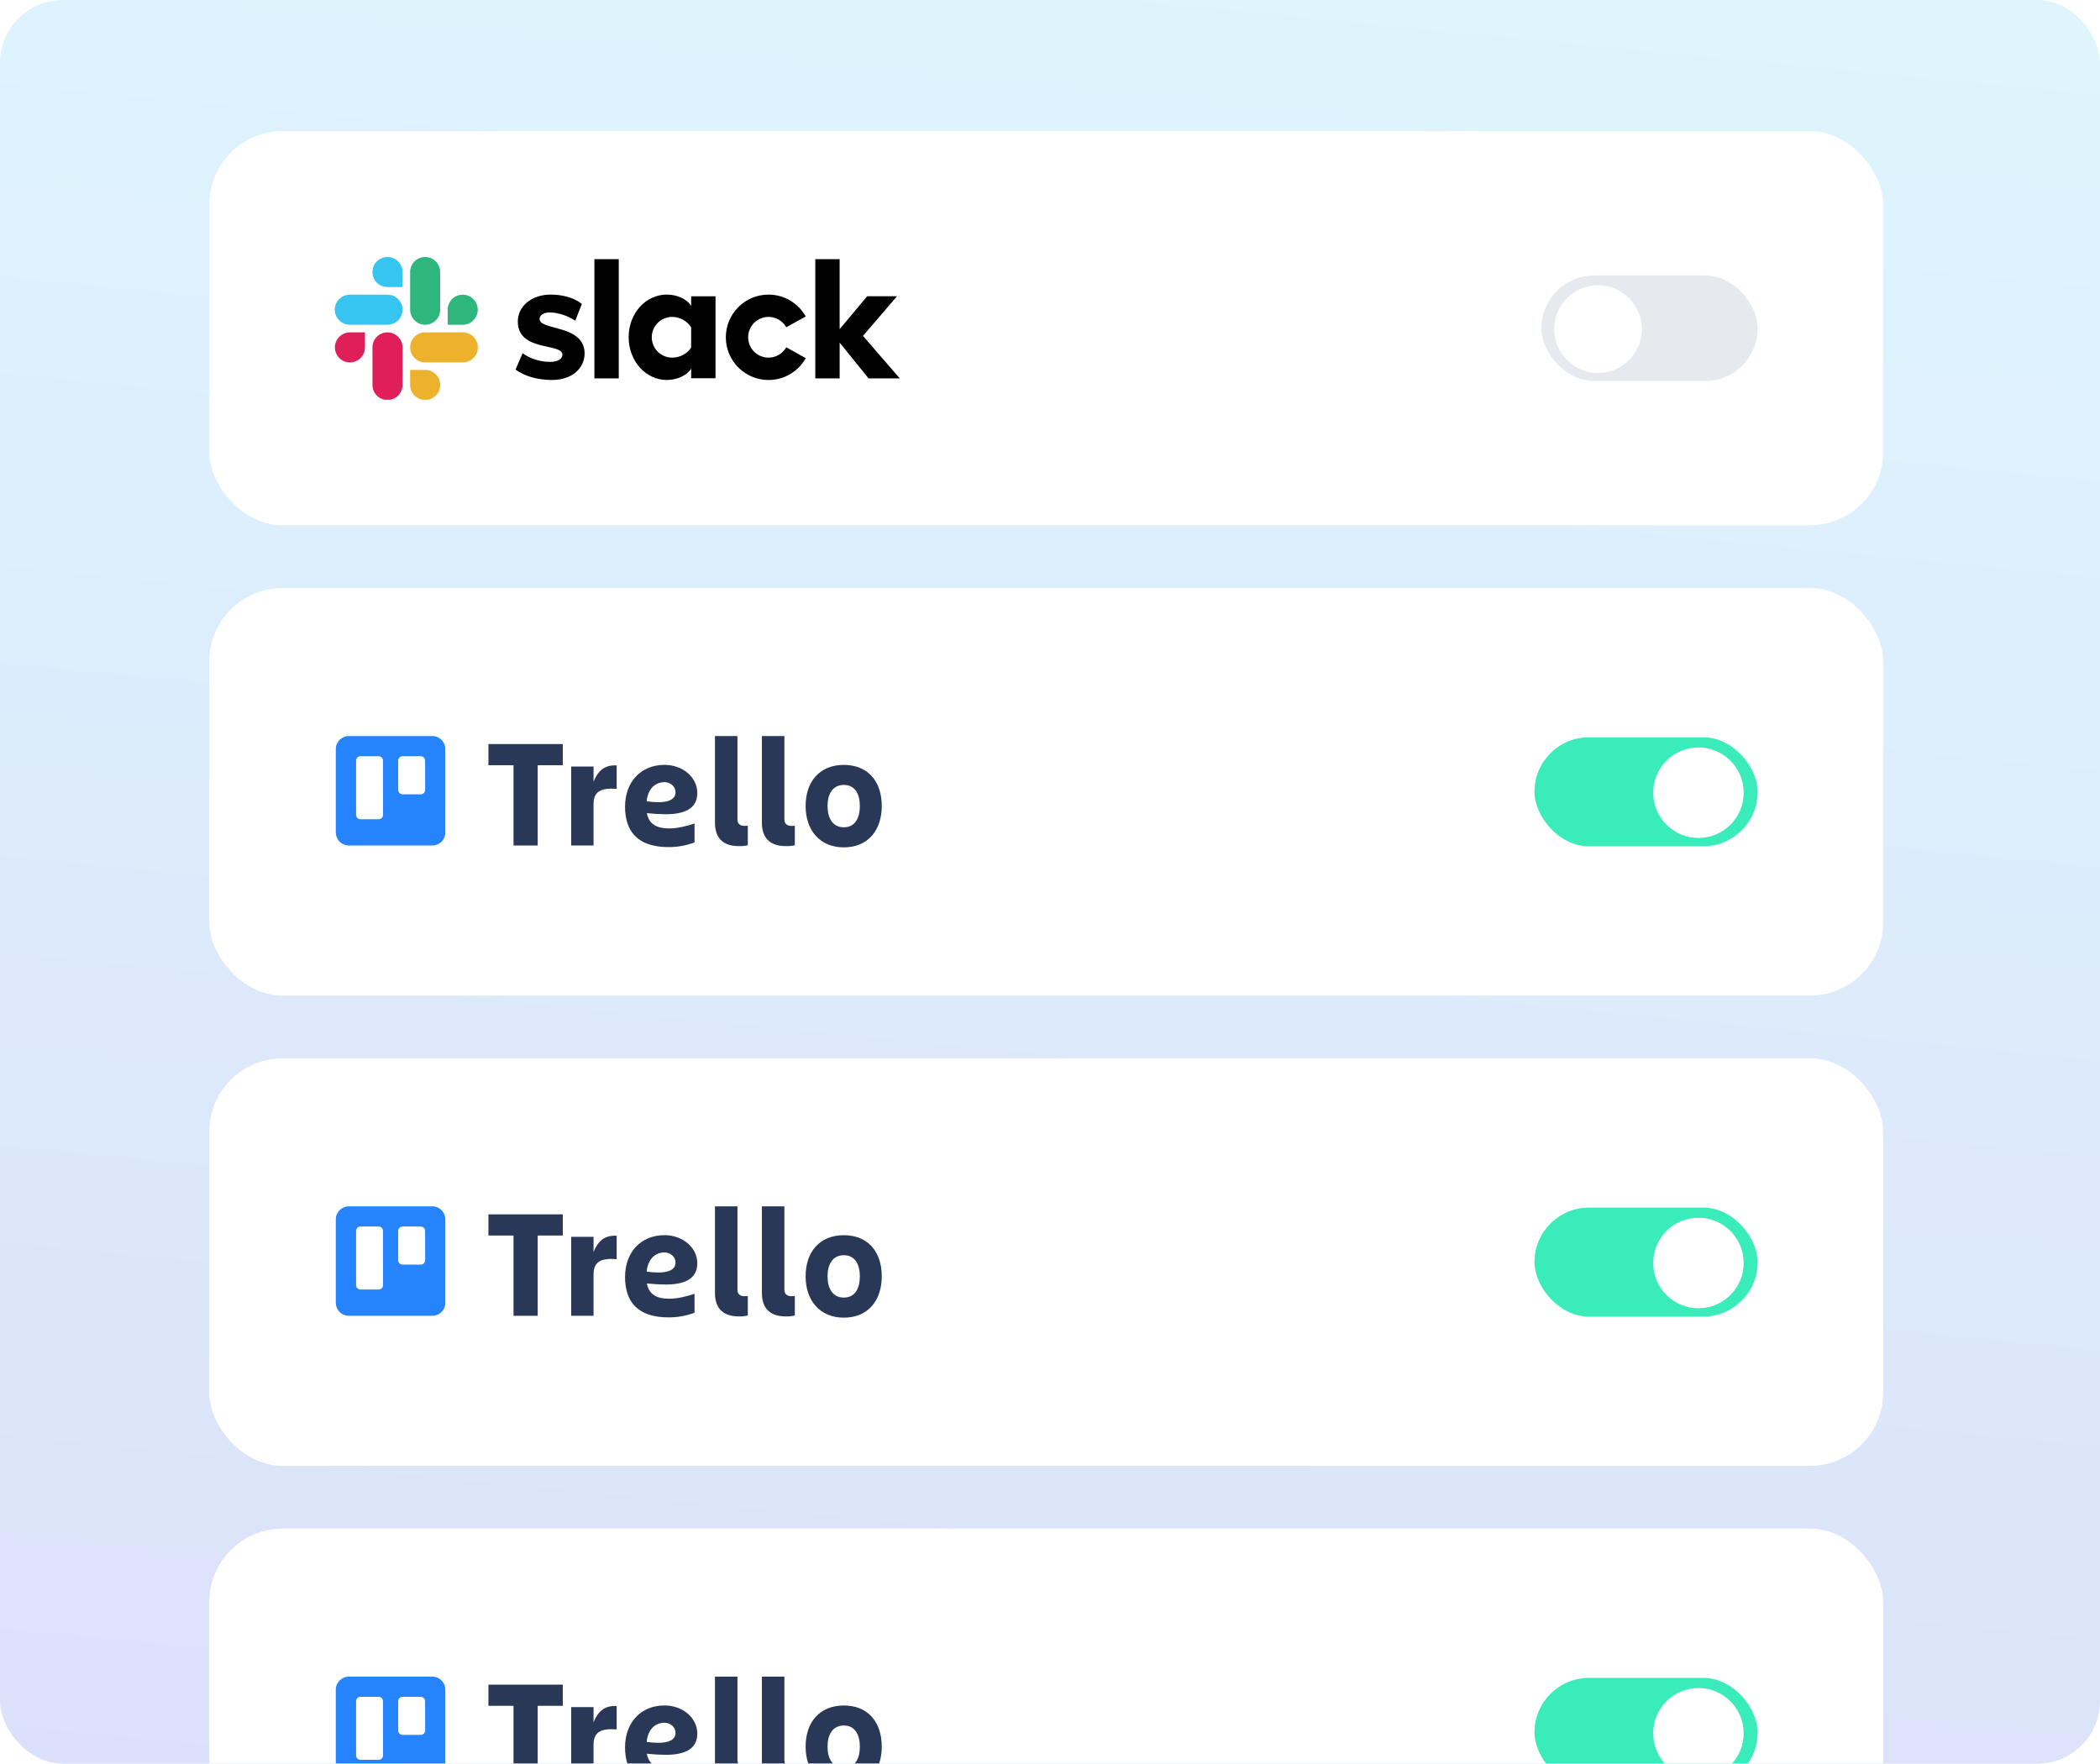 <?xml version="1.0" encoding="utf-8"?>
<svg xmlns="http://www.w3.org/2000/svg" fill="none" height="100%" overflow="visible" preserveAspectRatio="none" style="display: block;" viewBox="0 0 462 388" width="100%">
<g id="Graphic 4">
<rect fill="url(#paint0_linear_0_4698)" height="388" rx="13.81" width="462"/>
<g clip-path="url(#clip0_0_4698)" id="Frame 24">
<g id="Frame 15">
<g filter="url(#filter0_d_0_4698)" id="example 11">
<rect fill="white" height="86.697" rx="16.129" width="368.27" x="46.034" y="20.498"/>
<g clip-path="url(#clip1_0_4698)" id="slack-2 1">
<path clip-rule="evenodd" d="M113.417 72.945L114.968 69.34C116.644 70.593 118.876 71.245 121.078 71.245C122.704 71.245 123.733 70.618 123.733 69.668C123.708 67.013 113.994 69.091 113.919 62.433C113.894 59.052 116.897 56.446 121.153 56.446C123.684 56.446 126.209 57.073 128.014 58.5L126.562 62.18C124.912 61.125 122.858 60.375 120.904 60.375C119.577 60.375 118.702 61.001 118.702 61.802C118.727 64.407 128.516 62.98 128.615 69.34C128.615 72.796 125.687 75.228 121.481 75.228C118.399 75.223 115.57 74.497 113.417 72.945ZM172.982 68.037C172.207 69.39 170.755 70.315 169.075 70.315C166.594 70.315 164.595 68.311 164.595 65.835C164.595 63.358 166.599 61.354 169.075 61.354C170.75 61.354 172.207 62.279 172.982 63.632L177.263 61.255C175.662 58.401 172.58 56.446 169.075 56.446C163.889 56.446 159.683 60.653 159.683 65.839C159.683 71.026 163.889 75.233 169.075 75.233C172.604 75.233 175.662 73.303 177.263 70.424L172.982 68.037ZM130.768 48.654H136.128V74.875H130.768V48.654ZM179.366 48.654V74.875H184.725V67.008L191.084 74.875H197.945L189.856 65.531L197.343 56.814H190.781L184.72 64.049V48.654H179.366Z" fill="black" fill-rule="evenodd" id="Vector"/>
<path d="M152.052 68.087C151.276 69.365 149.675 70.315 147.871 70.315C145.39 70.315 143.391 68.311 143.391 65.834C143.391 63.358 145.395 61.354 147.871 61.354C149.675 61.354 151.276 62.354 152.052 63.656V68.087ZM152.052 56.819V58.947C151.177 57.471 148.999 56.441 146.717 56.441C142.009 56.441 138.305 60.598 138.305 65.809C138.305 71.021 142.009 75.228 146.717 75.228C148.994 75.228 151.172 74.203 152.052 72.721V74.85H157.411V56.819H152.052Z" fill="black" id="Vector_2"/>
<g id="Group">
<path clip-rule="evenodd" d="M80.291 68.062C80.291 69.892 78.814 71.369 76.985 71.369C75.155 71.369 73.679 69.887 73.679 68.062C73.679 66.237 75.155 64.755 76.985 64.755H80.291V68.062ZM81.942 68.062C81.942 66.232 83.418 64.755 85.248 64.755C87.077 64.755 88.554 66.232 88.554 68.062V76.326C88.554 78.156 87.077 79.633 85.248 79.633C83.418 79.633 81.942 78.156 81.942 76.326V68.062Z" fill="#E01E5A" fill-rule="evenodd" id="Vector_3"/>
<path clip-rule="evenodd" d="M85.248 54.79C83.418 54.79 81.942 53.313 81.942 51.484C81.942 49.654 83.418 48.177 85.248 48.177C87.077 48.177 88.554 49.654 88.554 51.484V54.79H85.248ZM85.248 56.466C87.077 56.466 88.554 57.943 88.554 59.773C88.554 61.603 87.077 63.08 85.248 63.08H76.96C75.13 63.08 73.654 61.598 73.654 59.773C73.654 57.948 75.13 56.466 76.96 56.466H85.248Z" fill="#36C5F0" fill-rule="evenodd" id="Vector_4"/>
<path clip-rule="evenodd" d="M98.492 59.773C98.492 57.943 99.969 56.466 101.798 56.466C103.628 56.466 105.105 57.943 105.105 59.773C105.105 61.603 103.628 63.08 101.798 63.08H98.492V59.773ZM96.842 59.773C96.842 61.603 95.365 63.08 93.535 63.08C91.706 63.08 90.229 61.603 90.229 59.773V51.484C90.229 49.654 91.706 48.177 93.535 48.177C95.365 48.177 96.842 49.654 96.842 51.484V59.773Z" fill="#2EB67D" fill-rule="evenodd" id="Vector_5"/>
<path clip-rule="evenodd" d="M93.535 73.02C95.365 73.02 96.842 74.497 96.842 76.326C96.842 78.156 95.365 79.633 93.535 79.633C91.706 79.633 90.229 78.156 90.229 76.326V73.02H93.535ZM93.535 71.369C91.706 71.369 90.229 69.892 90.229 68.062C90.229 66.232 91.706 64.755 93.535 64.755H101.823C103.653 64.755 105.129 66.232 105.129 68.062C105.129 69.892 103.653 71.369 101.823 71.369H93.535Z" fill="#ECB22E" fill-rule="evenodd" id="Vector_6"/>
</g>
</g>
<g id="Toggle Illustration">
<rect fill="#E6EAEF" height="23.244" id="Rectangle 9" rx="11.622" width="47.568" x="339.115" y="52.224"/>
<circle cx="351.566" cy="64.04" fill="white" id="Ellipse 26" r="9.642"/>
</g>
</g>
<g filter="url(#filter1_d_0_4698)" id="example 9">
<rect fill="white" height="89.654" rx="16.129" width="368.27" x="46.034" y="121.005"/>
<g clip-path="url(#clip2_0_4698)" id="Trello_logo 1">
<g id="Group_2">
<path clip-rule="evenodd" d="M95.115 153.564H76.743C75.162 153.564 73.88 154.844 73.878 156.425V174.77C73.875 175.532 74.175 176.263 74.713 176.803C75.25 177.343 75.981 177.646 76.743 177.646H95.115C95.876 177.645 96.605 177.341 97.142 176.802C97.679 176.262 97.978 175.531 97.975 174.77V156.425C97.973 154.846 96.694 153.566 95.115 153.564ZM84.27 170.909C84.269 171.164 84.167 171.408 83.986 171.587C83.805 171.766 83.56 171.865 83.305 171.863H79.29C78.765 171.861 78.341 171.435 78.341 170.909V158.961C78.341 158.436 78.765 158.01 79.29 158.008H83.305C83.831 158.01 84.257 158.435 84.259 158.961L84.27 170.909ZM93.536 165.424C93.536 165.679 93.434 165.923 93.252 166.102C93.071 166.281 92.826 166.38 92.571 166.377H88.556C88.03 166.375 87.604 165.949 87.602 165.424V158.961C87.604 158.435 88.03 158.01 88.556 158.008H92.571C93.096 158.01 93.52 158.436 93.52 158.961L93.536 165.424Z" fill="url(#paint1_linear_0_4698)" fill-rule="evenodd" id="Vector_7"/>
<g id="Group_3">
<path d="M123.81 155.328V159.984H118.293V177.646H112.973V159.984H107.457V155.328H123.81Z" fill="#293856" id="Vector_8"/>
<path d="M130.581 177.646H125.663V160.273H130.581V163.601C131.516 161.258 133.01 159.864 135.67 160.034V165.18C132.195 164.91 130.581 165.759 130.581 168.543V177.646Z" fill="#293856" id="Vector_9"/>
<path d="M162.539 177.781C159.315 177.781 157.289 176.237 157.289 172.585V153.564H162.242V171.905C162.242 172.959 162.937 173.334 163.786 173.334C164.031 173.339 164.276 173.327 164.519 173.299V177.58C163.872 177.738 163.205 177.806 162.539 177.781Z" fill="#293856" id="Vector_10"/>
<path d="M172.87 177.781C169.646 177.781 167.615 176.237 167.615 172.585V153.564H172.569V171.905C172.569 172.959 173.267 173.334 174.132 173.334C174.376 173.339 174.62 173.327 174.862 173.299V177.58C174.21 177.74 173.54 177.807 172.87 177.781Z" fill="#293856" id="Vector_11"/>
<path d="M177.236 168.952C177.236 163.586 180.324 159.914 185.644 159.914C190.964 159.914 193.987 163.574 193.987 168.952C193.987 174.329 190.929 178.055 185.644 178.055C180.359 178.055 177.236 174.283 177.236 168.952ZM182.058 168.952C182.058 171.565 183.154 173.638 185.644 173.638C188.134 173.638 189.169 171.565 189.169 168.952C189.169 166.338 188.107 164.319 185.644 164.319C183.181 164.319 182.058 166.334 182.058 168.952Z" fill="#293856" id="Vector_12"/>
<path d="M142.31 170.523C143.687 170.675 145.071 170.756 146.456 170.767C150.224 170.767 153.405 169.755 153.405 166.107C153.405 162.567 150.135 159.907 146.201 159.907C140.904 159.907 137.511 163.748 137.511 169.114C137.511 174.685 140.437 177.993 147.05 177.993C149.012 178.009 150.96 177.661 152.795 176.967V172.805C151.096 173.349 149.185 173.89 147.224 173.89C144.591 173.89 142.758 173.025 142.31 170.523ZM146.101 163.698C147.494 163.698 148.614 164.644 148.614 165.937C148.614 167.601 146.857 168.122 144.835 168.122C143.974 168.118 143.114 168.05 142.263 167.917C142.328 167.106 142.56 166.317 142.947 165.601C143.578 164.445 144.784 163.72 146.101 163.706V163.698Z" fill="#293856" id="Vector_13"/>
</g>
</g>
</g>
<g id="Toggle Illustration_2">
<rect fill="#3AECBA" height="23.993" id="Rectangle 9_2" rx="11.997" width="49.103" x="337.581" y="153.835"/>
<circle cx="373.657" cy="166.03" fill="white" id="Ellipse 26_2" r="9.953"/>
</g>
</g>
<g filter="url(#filter2_d_0_4698)" id="example 12">
<rect fill="white" height="89.654" rx="16.129" width="368.27" x="46.034" y="224.469"/>
<g clip-path="url(#clip3_0_4698)" id="Trello_logo 1_2">
<g id="Group_4">
<path clip-rule="evenodd" d="M95.115 257.029H76.743C75.162 257.029 73.88 258.309 73.878 259.889V278.234C73.875 278.996 74.175 279.728 74.713 280.267C75.25 280.807 75.981 281.111 76.743 281.111H95.115C95.876 281.109 96.605 280.806 97.142 280.266C97.679 279.726 97.978 278.995 97.975 278.234V259.889C97.973 258.31 96.694 257.031 95.115 257.029ZM84.27 274.374C84.269 274.628 84.167 274.872 83.986 275.051C83.805 275.23 83.56 275.329 83.305 275.327H79.29C78.765 275.325 78.341 274.899 78.341 274.374V262.426C78.341 261.9 78.765 261.474 79.29 261.472H83.305C83.831 261.474 84.257 261.9 84.259 262.426L84.27 274.374ZM93.536 268.888C93.536 269.143 93.434 269.387 93.252 269.566C93.071 269.746 92.826 269.845 92.571 269.842H88.556C88.03 269.84 87.604 269.414 87.602 268.888V262.426C87.604 261.9 88.03 261.474 88.556 261.472H92.571C93.096 261.474 93.52 261.9 93.52 262.426L93.536 268.888Z" fill="url(#paint2_linear_0_4698)" fill-rule="evenodd" id="Vector_14"/>
<g id="Group_5">
<path d="M123.81 258.793V263.449H118.293V281.111H112.973V263.449H107.457V258.793H123.81Z" fill="#293856" id="Vector_15"/>
<path d="M130.581 281.111H125.663V263.738H130.581V267.066C131.516 264.723 133.01 263.329 135.67 263.499V268.645C132.195 268.375 130.581 269.224 130.581 272.008V281.111Z" fill="#293856" id="Vector_16"/>
<path d="M162.539 281.246C159.315 281.246 157.289 279.702 157.289 276.05V257.029H162.242V275.37C162.242 276.424 162.937 276.799 163.786 276.799C164.031 276.804 164.276 276.792 164.519 276.764V281.045C163.872 281.203 163.205 281.271 162.539 281.246Z" fill="#293856" id="Vector_17"/>
<path d="M172.87 281.246C169.646 281.246 167.615 279.702 167.615 276.05V257.029H172.569V275.37C172.569 276.424 173.267 276.799 174.132 276.799C174.376 276.804 174.62 276.792 174.862 276.764V281.045C174.21 281.205 173.54 281.272 172.87 281.246Z" fill="#293856" id="Vector_18"/>
<path d="M177.236 272.417C177.236 267.051 180.324 263.379 185.644 263.379C190.964 263.379 193.987 267.039 193.987 272.417C193.987 277.794 190.929 281.52 185.644 281.52C180.359 281.52 177.236 277.748 177.236 272.417ZM182.058 272.417C182.058 275.03 183.154 277.103 185.644 277.103C188.134 277.103 189.169 275.03 189.169 272.417C189.169 269.803 188.107 267.784 185.644 267.784C183.181 267.784 182.058 269.799 182.058 272.417Z" fill="#293856" id="Vector_19"/>
<path d="M142.31 273.988C143.687 274.14 145.071 274.221 146.456 274.232C150.224 274.232 153.405 273.22 153.405 269.572C153.405 266.032 150.135 263.372 146.201 263.372C140.904 263.372 137.511 267.213 137.511 272.579C137.511 278.15 140.437 281.458 147.05 281.458C149.012 281.474 150.96 281.126 152.795 280.432V276.27C151.096 276.814 149.185 277.355 147.224 277.355C144.591 277.355 142.758 276.49 142.31 273.988ZM146.101 267.163C147.494 267.163 148.614 268.109 148.614 269.402C148.614 271.066 146.857 271.587 144.835 271.587C143.974 271.583 143.114 271.515 142.263 271.382C142.328 270.571 142.56 269.782 142.947 269.066C143.578 267.91 144.784 267.185 146.101 267.171V267.163Z" fill="#293856" id="Vector_20"/>
</g>
</g>
</g>
<g id="Toggle Illustration_3">
<rect fill="#3AECBA" height="23.993" id="Rectangle 9_3" rx="11.997" width="49.103" x="337.581" y="257.3"/>
<circle cx="373.657" cy="269.495" fill="white" id="Ellipse 26_3" r="9.953"/>
</g>
</g>
<g filter="url(#filter3_d_0_4698)" id="example 13">
<rect fill="white" height="89.654" rx="16.129" width="368.27" x="46.034" y="327.933"/>
<g clip-path="url(#clip4_0_4698)" id="Trello_logo 1_3">
<g id="Group_6">
<path clip-rule="evenodd" d="M95.115 360.493H76.743C75.162 360.493 73.88 361.773 73.878 363.354V381.699C73.875 382.461 74.175 383.192 74.713 383.732C75.25 384.272 75.981 384.575 76.743 384.575H95.115C95.876 384.574 96.605 384.27 97.142 383.731C97.679 383.191 97.978 382.46 97.975 381.699V363.354C97.973 361.775 96.694 360.495 95.115 360.493ZM84.27 377.838C84.269 378.093 84.167 378.337 83.986 378.516C83.805 378.695 83.56 378.794 83.305 378.792H79.29C78.765 378.79 78.341 378.363 78.341 377.838V365.89C78.341 365.365 78.765 364.939 79.29 364.936H83.305C83.831 364.939 84.257 365.364 84.259 365.89L84.27 377.838ZM93.536 372.353C93.536 372.607 93.434 372.852 93.252 373.031C93.071 373.21 92.826 373.309 92.571 373.306H88.556C88.03 373.304 87.604 372.878 87.602 372.353V365.89C87.604 365.364 88.03 364.939 88.556 364.936H92.571C93.096 364.939 93.52 365.365 93.52 365.89L93.536 372.353Z" fill="url(#paint3_linear_0_4698)" fill-rule="evenodd" id="Vector_21"/>
<g id="Group_7">
<path d="M123.81 362.258V366.914H118.293V384.576H112.973V366.914H107.457V362.258H123.81Z" fill="#293856" id="Vector_22"/>
<path d="M130.581 384.575H125.663V367.203H130.581V370.531C131.516 368.187 133.01 366.794 135.67 366.964V372.11C132.195 371.84 130.581 372.689 130.581 375.472V384.575Z" fill="#293856" id="Vector_23"/>
<path d="M162.539 384.711C159.315 384.711 157.289 383.166 157.289 379.514V360.493H162.242V378.835C162.242 379.889 162.937 380.263 163.786 380.263C164.031 380.268 164.276 380.257 164.519 380.229V384.51C163.872 384.668 163.205 384.735 162.539 384.711Z" fill="#293856" id="Vector_24"/>
<path d="M172.87 384.711C169.646 384.711 167.615 383.166 167.615 379.514V360.493H172.569V378.835C172.569 379.889 173.267 380.263 174.132 380.263C174.376 380.268 174.62 380.257 174.862 380.229V384.51C174.21 384.669 173.54 384.737 172.87 384.711Z" fill="#293856" id="Vector_25"/>
<path d="M177.236 375.881C177.236 370.515 180.324 366.844 185.644 366.844C190.964 366.844 193.987 370.503 193.987 375.881C193.987 381.259 190.929 384.984 185.644 384.984C180.359 384.984 177.236 381.213 177.236 375.881ZM182.058 375.881C182.058 378.495 183.154 380.568 185.644 380.568C188.134 380.568 189.169 378.495 189.169 375.881C189.169 373.268 188.107 371.249 185.644 371.249C183.181 371.249 182.058 373.264 182.058 375.881Z" fill="#293856" id="Vector_26"/>
<path d="M142.31 377.453C143.687 377.604 145.071 377.685 146.456 377.696C150.224 377.696 153.405 376.685 153.405 373.036C153.405 369.496 150.135 366.836 146.201 366.836C140.904 366.836 137.511 370.678 137.511 376.044C137.511 381.615 140.437 384.923 147.05 384.923C149.012 384.939 150.96 384.591 152.795 383.896V379.734C151.096 380.279 149.185 380.819 147.224 380.819C144.591 380.819 142.758 379.954 142.31 377.453ZM146.101 370.627C147.494 370.627 148.614 371.573 148.614 372.867C148.614 374.53 146.857 375.052 144.835 375.052C143.974 375.048 143.114 374.979 142.263 374.847C142.328 374.036 142.56 373.247 142.947 372.531C143.578 371.375 144.784 370.65 146.101 370.635V370.627Z" fill="#293856" id="Vector_27"/>
</g>
</g>
</g>
<g id="Toggle Illustration_4">
<rect fill="#3AECBA" height="23.993" id="Rectangle 9_4" rx="11.997" width="49.103" x="337.581" y="360.764"/>
<circle cx="373.657" cy="372.959" fill="white" id="Ellipse 26_4" r="9.953"/>
</g>
</g>
</g>
</g>
</g>
<defs>
<filter color-interpolation-filters="sRGB" filterUnits="userSpaceOnUse" height="118.92" id="filter0_d_0_4698" width="400.493" x="29.922" y="12.751">
<feFlood flood-opacity="0" result="BackgroundImageFix"/>
<feColorMatrix in="SourceAlpha" result="hardAlpha" type="matrix" values="0 0 0 0 0 0 0 0 0 0 0 0 0 0 0 0 0 0 127 0"/>
<feOffset dy="8.365"/>
<feGaussianBlur stdDeviation="8.056"/>
<feComposite in2="hardAlpha" operator="out"/>
<feColorMatrix type="matrix" values="0 0 0 0 0 0 0 0 0 0 0 0 0 0 0 0 0 0 0.04 0"/>
<feBlend in2="BackgroundImageFix" mode="normal" result="effect1_dropShadow_0_4698"/>
<feBlend in="SourceGraphic" in2="effect1_dropShadow_0_4698" mode="normal" result="shape"/>
</filter>
<filter color-interpolation-filters="sRGB" filterUnits="userSpaceOnUse" height="121.878" id="filter1_d_0_4698" width="400.493" x="29.922" y="113.258">
<feFlood flood-opacity="0" result="BackgroundImageFix"/>
<feColorMatrix in="SourceAlpha" result="hardAlpha" type="matrix" values="0 0 0 0 0 0 0 0 0 0 0 0 0 0 0 0 0 0 127 0"/>
<feOffset dy="8.365"/>
<feGaussianBlur stdDeviation="8.056"/>
<feComposite in2="hardAlpha" operator="out"/>
<feColorMatrix type="matrix" values="0 0 0 0 0 0 0 0 0 0 0 0 0 0 0 0 0 0 0.04 0"/>
<feBlend in2="BackgroundImageFix" mode="normal" result="effect1_dropShadow_0_4698"/>
<feBlend in="SourceGraphic" in2="effect1_dropShadow_0_4698" mode="normal" result="shape"/>
</filter>
<filter color-interpolation-filters="sRGB" filterUnits="userSpaceOnUse" height="121.878" id="filter2_d_0_4698" width="400.493" x="29.922" y="216.722">
<feFlood flood-opacity="0" result="BackgroundImageFix"/>
<feColorMatrix in="SourceAlpha" result="hardAlpha" type="matrix" values="0 0 0 0 0 0 0 0 0 0 0 0 0 0 0 0 0 0 127 0"/>
<feOffset dy="8.365"/>
<feGaussianBlur stdDeviation="8.056"/>
<feComposite in2="hardAlpha" operator="out"/>
<feColorMatrix type="matrix" values="0 0 0 0 0 0 0 0 0 0 0 0 0 0 0 0 0 0 0.04 0"/>
<feBlend in2="BackgroundImageFix" mode="normal" result="effect1_dropShadow_0_4698"/>
<feBlend in="SourceGraphic" in2="effect1_dropShadow_0_4698" mode="normal" result="shape"/>
</filter>
<filter color-interpolation-filters="sRGB" filterUnits="userSpaceOnUse" height="121.878" id="filter3_d_0_4698" width="400.493" x="29.922" y="320.187">
<feFlood flood-opacity="0" result="BackgroundImageFix"/>
<feColorMatrix in="SourceAlpha" result="hardAlpha" type="matrix" values="0 0 0 0 0 0 0 0 0 0 0 0 0 0 0 0 0 0 127 0"/>
<feOffset dy="8.365"/>
<feGaussianBlur stdDeviation="8.056"/>
<feComposite in2="hardAlpha" operator="out"/>
<feColorMatrix type="matrix" values="0 0 0 0 0 0 0 0 0 0 0 0 0 0 0 0 0 0 0.04 0"/>
<feBlend in2="BackgroundImageFix" mode="normal" result="effect1_dropShadow_0_4698"/>
<feBlend in="SourceGraphic" in2="effect1_dropShadow_0_4698" mode="normal" result="shape"/>
</filter>
<linearGradient gradientUnits="userSpaceOnUse" id="paint0_linear_0_4698" x1="231.588" x2="174.167" y1="-118.348" y2="470.728">
<stop stop-color="#DFFAFE"/>
<stop offset="1" stop-color="#DBDEF9"/>
</linearGradient>
<linearGradient gradientUnits="userSpaceOnUse" id="paint1_linear_0_4698" x1="3836.71" x2="3836.71" y1="1694.81" y2="153.564">
<stop stop-color="#0052CC"/>
<stop offset="1" stop-color="#2684FF"/>
</linearGradient>
<linearGradient gradientUnits="userSpaceOnUse" id="paint2_linear_0_4698" x1="3836.71" x2="3836.71" y1="1798.28" y2="257.029">
<stop stop-color="#0052CC"/>
<stop offset="1" stop-color="#2684FF"/>
</linearGradient>
<linearGradient gradientUnits="userSpaceOnUse" id="paint3_linear_0_4698" x1="3836.71" x2="3836.71" y1="1901.74" y2="360.493">
<stop stop-color="#0052CC"/>
<stop offset="1" stop-color="#2684FF"/>
</linearGradient>
<clipPath id="clip0_0_4698">
<rect fill="white" height="367.502" transform="translate(46.034 20.498)" width="368.27"/>
</clipPath>
<clipPath id="clip1_0_4698">
<rect fill="white" height="31.456" transform="translate(73.654 48.118)" width="124.291"/>
</clipPath>
<clipPath id="clip2_0_4698">
<rect fill="white" height="34.414" transform="translate(73.654 148.625)" width="120.449"/>
</clipPath>
<clipPath id="clip3_0_4698">
<rect fill="white" height="34.414" transform="translate(73.654 252.089)" width="120.449"/>
</clipPath>
<clipPath id="clip4_0_4698">
<rect fill="white" height="34.414" transform="translate(73.654 355.554)" width="120.449"/>
</clipPath>
</defs>
</svg>